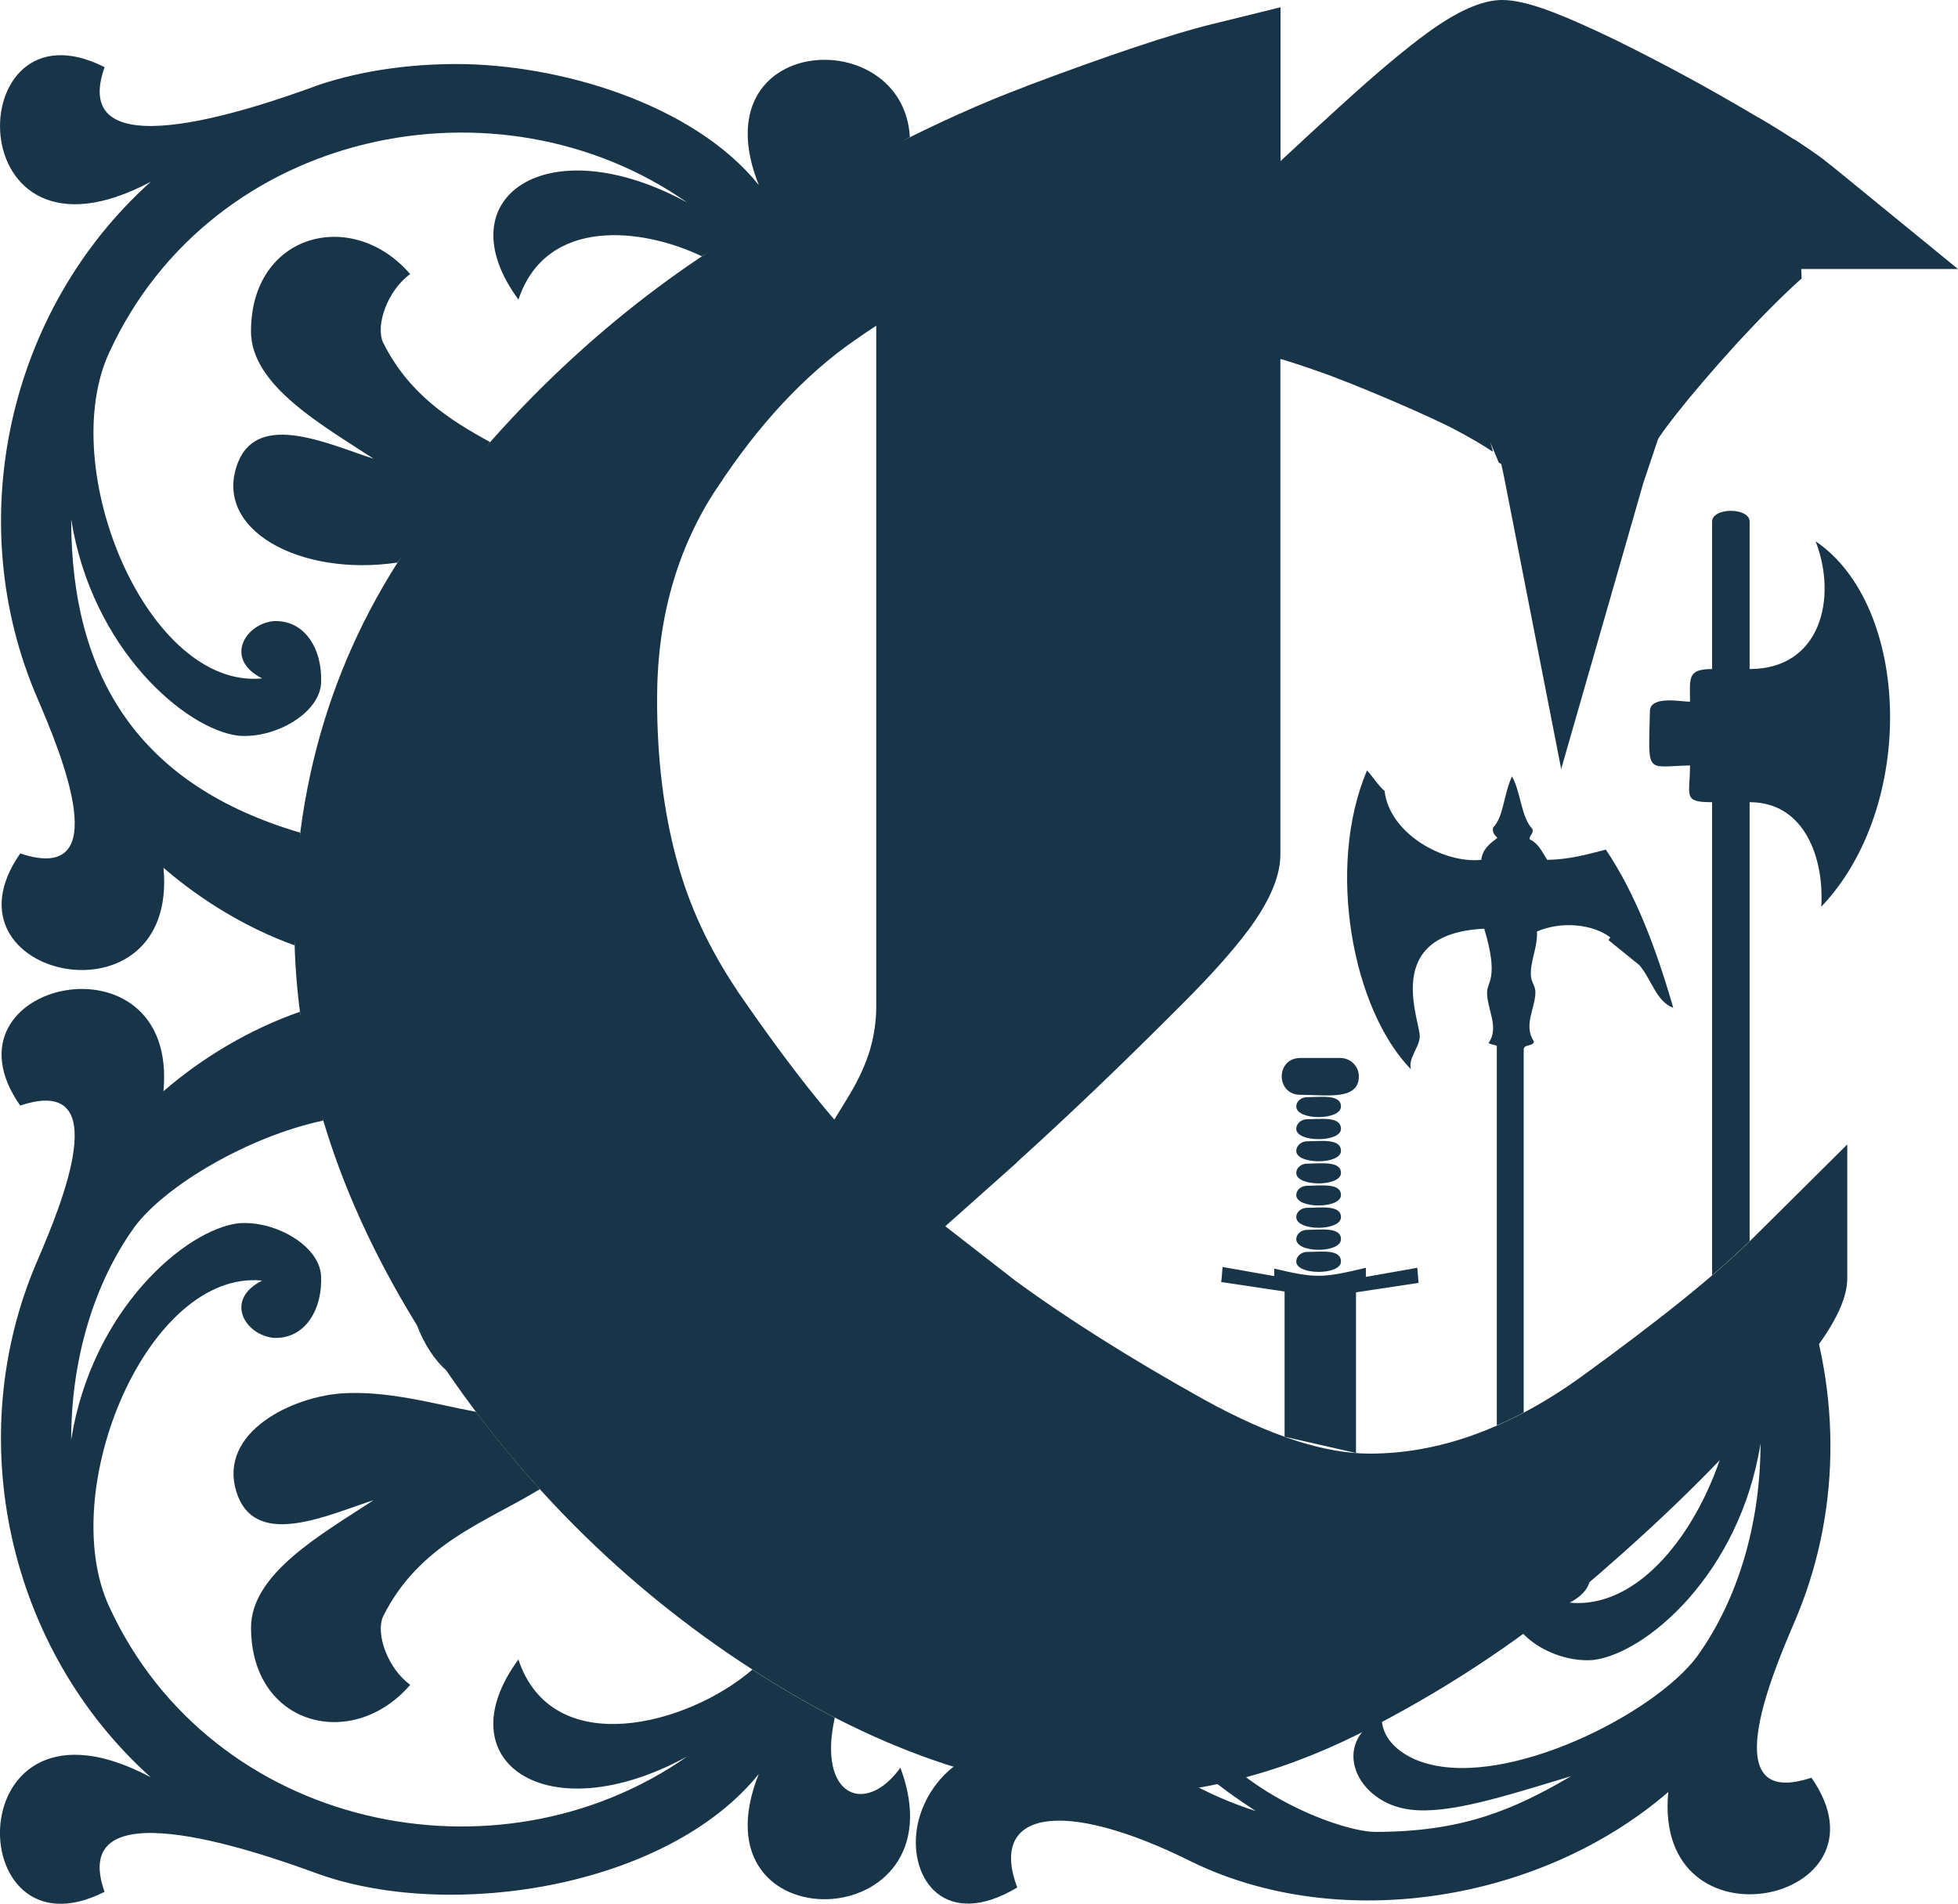 <?xml version="1.0" encoding="UTF-8"?> <svg xmlns="http://www.w3.org/2000/svg" xmlns:xlink="http://www.w3.org/1999/xlink" version="1.1" id="Слой_1" x="0px" y="0px" width="85.039px" height="82.684px" viewBox="35.447 32.824 85.039 82.684" xml:space="preserve"> <g> <path fill="#173449" d="M113.717,88.713h-0.579c-0.258,0.566-0.983,1.572-2.21,3.02c0.012,5.025-3.338,11.084-7.313,10.695 c1.657-0.832,0.758-2.35-0.485-2.488c-0.251-0.014-0.474,0.031-0.683,0.104c-0.315,0.262-0.631,0.52-0.955,0.771 c-0.313,0.492-0.47,1.137-0.438,1.822c0.069,1.311,2.005,2.418,3.595,2.281c2.281-0.277,6.359-3.736,7.26-9.402 c0,3.453-0.97,6.775-2.765,9.262c-1.868,2.488-8.159,5.668-11.751,4.631c-0.762-0.207-1.937-0.83-1.937-2.004 c-2.281,1.107-1.105,3.734,1.245,4.012c1.659,0.205,4.012-0.555,6.982-1.453c-2.489,1.453-4.701,2.42-8.503,2.42 c-1.396,0-5.65-1.549-7.624-4.404c-0.535,0.105-1.066,0.178-1.594,0.232c1.006,1.066,2.315,2.156,4.03,3.27 c-2.214-0.707-4.09-1.818-5.671-3.176c-0.014,0-0.025,0.002-0.038,0.002c-1.533,0-3.086-0.195-4.66-0.543 c0.393,0.5,0.808,0.979,1.247,1.436c-2.904-1.381-5.257,0.832-5.601,3.043c-0.345,2.211,1.244,4.42,4.358,2.555 c-1.245-3.316,1.932-3.938,7.602-1.105c6.43,3.119,15.152,1.727,20.672-3.041c-0.66,7.1,9.987,4.781,6.219-0.623 c-4.148,1.383-1.798-4.285-0.761-6.705C115.407,98.618,115.414,93.362,113.717,88.713z"></path> <path fill="#173449" d="M56.73,52.022c-1.782-0.976-3.521-2.081-4.644-4.319c-0.347-0.762,0.208-2.282,1.175-2.974 c-2.488-2.903-6.913-1.798-6.913,2.489c0,2.349,3.111,4.078,5.323,5.529c-1.936-0.622-4.978-2.072-5.879,0.139 c-1.166,2.918,2.661,5.002,6.91,4.371L56.73,52.022z"></path> <path fill="#173449" d="M54.844,92.36c-0.512-0.461-0.957-1.117-1.303-2.006L54.844,92.36z"></path> <path fill="#173449" d="M56.121,94.141c0.881,1.166,1.803,2.289,2.774,3.359c-2.408,1.463-5.226,2.367-6.807,5.521 c-0.346,0.762,0.209,2.281,1.175,2.975c-2.488,2.904-6.913,1.799-6.913-2.488c0-2.352,3.111-4.078,5.323-5.531 c-1.936,0.621-4.977,2.074-5.879-0.139c-1.037-2.627,2.074-4.285,4.425-4.494C52.253,93.196,54.248,93.79,56.121,94.141z"></path> <path fill="#173449" d="M46.835,88.44c-1.659,0.83-0.761,2.35,0.483,2.488c1.383,0.07,2.144-1.244,2.074-2.695 c-0.071-1.311-2.006-2.418-3.596-2.281c-2.281,0.277-6.356,3.734-7.258,9.402c0-3.455,0.967-6.773,2.766-9.262 c1.333-1.779,4.927-3.91,8.181-4.602l-1.016-4.723c-2.159,0.754-4.197,1.959-5.923,3.449c0.66-7.1-9.99-4.779-6.223,0.623 c4.148-1.383,1.799,4.285,0.76,6.705c-3.354,7.715-1.277,16.922,4.91,22.467c-8.436-4.492-8.297,8.156-2.006,4.977 c-1.59-4.496,6.152-1.936,9.333-0.76c5.813,2.041,15.137,0.533,19.08-4.357c-2.974,7.467,8.917,7.119,6.152-0.275 c-1.513,2.105-3.614,1.26-2.849-2.176c-1.188-0.611-2.382-1.307-3.58-2.084c-2.791,2.412-8.685,3.988-10.162-0.439 c-3.252,4.424,1.244,7.535,7.327,4.215c-8.217,5.752-20.624,3.195-25.094-6.5C37.847,97.565,41.859,87.954,46.835,88.44z"></path> <path fill="#173449" d="M107.107,63.649c0.101-0.614,1.358-0.349,1.74-0.349c0-1.018-0.135-1.419,0.959-1.419v-6.399 c0-0.629,1.63-0.631,1.63,0v6.399c3.091,0,3.82-3.088,2.866-5.549c4.143,2.816,4.393,11.529,0.245,15.872 c0.131-2.044-0.684-4.541-3.111-4.541v19.067c-0.463,0.453-1.006,0.949-1.63,1.48V67.664c-1.293,0-0.959-0.265-0.959-1.597 C106.887,66.114,107.044,66.517,107.107,63.649z"></path> <path fill="#173449" d="M108.119,76.592c-0.732-2.534-1.616-4.915-2.928-6.87c-0.791,0.206-1.565,0.428-2.545,0.446 c-0.217-0.333-0.382-0.723-0.765-0.892c-0.01-0.2,0.17-0.212,0.126-0.445c-0.502-0.523-0.487-1.534-0.89-2.29 c-0.383,0.829-0.354,1.749-0.826,2.227c-0.039,0.25,0.092,0.33,0.19,0.445c-0.313,0.239-0.639,0.468-0.701,0.955 c-1.652,0.167-3.986-1.146-4.198-2.991c-0.294-0.256-0.497-0.608-0.764-0.892c-1.787,4.216-0.632,10.375,1.909,12.98 c-0.133-0.469,0.351-0.939,0.383-1.4c0.044-0.668-1.718-4.488,2.799-4.708c0.64,2.12,0.138,2.31,0.125,2.735 c-0.02,0.754,0.55,1.535,0.065,2.227c0.088,0.072,0.248,0.074,0.357,0.123v16.49c0.39-0.17,0.781-0.357,1.168-0.563V78.393 c0.021-0.238,0.413-0.105,0.445-0.336c-0.481-0.719,0.073-1.453,0.063-2.164c-0.003-0.229-0.166-0.41-0.19-0.639 c-0.068-0.636,0.296-1.266,0.257-1.973c1.081-0.476,2.469-0.305,3.182,0.254c0.018,0.015-0.094,0.098-0.066,0.126l1.336,1.083 C107.181,75.37,107.392,76.338,108.119,76.592z"></path> <path fill="#173449" d="M92.22,80.475c0.581,0,1.467-0.139,1.467,0.404c0,0.615-1.941,0.615-1.941,0 C91.745,80.655,91.96,80.475,92.22,80.475z"></path> <path fill="#173449" d="M92.22,81.432c0.581,0,1.467-0.141,1.467,0.418c0,0.598-1.941,0.598-1.941,0 C91.745,81.625,91.96,81.432,92.22,81.432z"></path> <path fill="#173449" d="M92.22,82.391c0.583,0,1.467-0.139,1.467,0.418c0,0.6-1.941,0.6-1.941,0 C91.745,82.584,91.96,82.391,92.22,82.391z"></path> <path fill="#173449" d="M92.22,83.362c0.579,0,1.467-0.137,1.467,0.406c0,0.602-1.941,0.602-1.941,0 C91.745,83.542,91.96,83.362,92.22,83.362z"></path> <path fill="#173449" d="M92.22,84.323c0.578,0,1.467-0.139,1.467,0.404c0,0.602-1.941,0.602-1.941,0 C91.745,84.502,91.96,84.323,92.22,84.323z"></path> <path fill="#173449" d="M92.22,85.28c0.58,0,1.467-0.139,1.467,0.404c0,0.617-1.941,0.617-1.941,0 C91.745,85.461,91.96,85.28,92.22,85.28z"></path> <path fill="#173449" d="M92.22,86.237c0.579,0,1.467-0.139,1.467,0.404c0,0.617-1.941,0.617-1.941,0 C91.745,86.418,91.96,86.237,92.22,86.237z"></path> <path fill="#173449" d="M92.22,87.196c0.581,0,1.467-0.139,1.467,0.416c0,0.602-1.941,0.602-1.941,0 C91.745,87.387,91.96,87.196,92.22,87.196z"></path> <path fill="#173449" d="M88.487,88.504c0.022-0.217,0.045-0.43,0.058-0.654l2.243,0.396V87.92c1.806,0.43,2.11,0.412,3.981-0.035 v0.396l2.233-0.396c0.022,0.215,0.032,0.43,0.056,0.656L94.34,88.95v6.98l-3.101-0.707v-6.307L88.487,88.504z"></path> <path fill="#173449" d="M94.464,79.571c0,1.059-1.41,0.801-2.536,0.801c-1.085,0-1.085-1.6,0-1.6c-0.452,0,2.176,0,1.724,0 C94.104,78.772,94.464,79.133,94.464,79.571z"></path> <path fill="#173449" d="M55.268,35.605c4.38,0,10.25,1.678,13.134,5.254c-2.616-6.569,6.272-7.09,6.563-2.082l-9.039,5.175 c-2.613-1.247-6.764-1.712-7.962,1.884c-3.252-4.424,1.244-7.535,7.327-4.217c-8.215-5.752-20.622-3.197-25.093,6.498 c-2.353,5.046,1.657,14.656,6.637,14.171c-1.659-0.83-0.761-2.351,0.483-2.488c1.383-0.07,2.144,1.242,2.074,2.695 c-0.071,1.313-2.006,2.419-3.596,2.281c-2.281-0.277-6.356-3.734-7.258-9.402c0,6.896,2.99,11.569,9.944,13.612l-0.243,4.894 c-2.062-0.74-4.041-1.941-5.691-3.367c0.66,7.1-9.99,4.779-6.222-0.623c4.147,1.384,1.798-4.285,0.76-6.706 c-3.354-7.715-1.278-16.919,4.909-22.466c-8.435,4.494-8.297-8.157-2.006-4.978c-1.59,4.493,6.152,1.937,9.334,0.761 C51.189,35.882,53.263,35.605,55.268,35.605z"></path> <path fill="#173449" d="M75.933,76.522V43.146c-0.805,0-2.396,0.828-4.793,2.5c-2.395,1.674-4.604,4.017-6.59,7.05 c-2.004,3.035-2.996,6.535-2.996,10.499c0,2.793,0.318,5.327,0.936,7.604c0.618,2.274,1.61,4.395,2.958,6.395 c2.678,3.896,4.85,6.568,6.534,8.018c0.655-0.775,1.479-1.98,2.472-3.652C75.447,79.883,75.933,78.209,75.933,76.522 M113.678,42.078c-0.58,0-2.118,1.362-4.604,4.051c-2.34,2.585-3.633,4.241-3.895,4.948l-0.711,2.12l-0.768,2.672l-0.544-2.775 c-0.225-1.139-0.452-1.777-0.711-1.914c-0.15-0.363-1.086-1-2.809-1.914c-0.58-0.292-1.46-0.707-2.622-1.206 c-0.842-0.362-1.796-0.759-2.846-1.155c-1.947-0.707-3.183-1.068-3.725-1.068c-0.226,0-0.582,0.275-1.07,0.844 c-0.503,0.553-0.747,1.035-0.747,1.432v21.825c0,0.81-1.179,2.413-3.558,4.793c-2.526,2.533-4.885,4.793-7.076,6.773l-5.278,4.705 l5.261,4.088c2.49,1.828,5.355,3.619,8.557,5.412c3.218,1.777,6.025,2.672,8.404,2.672c3.54,0,7.061-1.26,10.559-3.775 c3.482-2.518,6.085-4.602,7.751-6.26c0,0.465-0.954,1.83-2.901,4.07c-1.929,2.242-4.308,4.57-7.095,6.98 c-2.81,2.398-5.899,4.5-9.288,6.26c-3.369,1.775-6.609,2.652-9.682,2.652c-4.885,0-9.996-1.775-15.297-5.311 c-5.314-3.535-9.696-8.053-13.143-13.533c-3.464-5.482-5.187-10.965-5.187-16.41c0-6.138,1.781-11.567,5.357-16.325 c3.556-4.742,7.712-8.585,12.431-11.517c4.719-2.93,8.857-5.051,12.414-6.379c3.576-1.344,6.16-2.206,7.77-2.603v9.292 c1.91-1.914,4.157-4.033,6.738-6.379c2.846-2.586,4.625-3.896,5.318-3.896c0.542,0,1.815,0.501,3.818,1.466 c1.985,0.982,4.026,2.085,6.104,3.31c1.069,0.62,1.946,1.189,2.642,1.707C113.341,41.803,113.49,41.923,113.678,42.078z"></path> <path fill="#173449" d="M91.688,97.893c1.157,0.318,2.244,0.488,3.25,0.488c0.164,0,0.322-0.016,0.484-0.021 C94.345,97.508,93.008,97.454,91.688,97.893z"></path> <path fill="#173449" d="M73.504,76.522V46.969c-0.31,0.201-0.636,0.424-0.976,0.662c-1.057,0.734-2.082,1.634-3.078,2.701 c-0.994,1.063-1.951,2.295-2.867,3.695l-0.01,0.009c-0.86,1.302-1.504,2.71-1.936,4.228c-0.436,1.525-0.652,3.172-0.652,4.933 c0,1.297,0.072,2.525,0.215,3.685c0.143,1.153,0.355,2.249,0.637,3.283c0.275,1.02,0.632,1.992,1.063,2.921 c0.437,0.936,0.957,1.852,1.563,2.754l-0.005,0.002c1.297,1.885,2.467,3.471,3.512,4.752c0.245,0.303,0.482,0.586,0.713,0.852 c0.219-0.352,0.449-0.723,0.686-1.121c0.402-0.674,0.691-1.324,0.877-1.951v-0.01C73.417,77.76,73.504,77.149,73.504,76.522 M100.311,52.363l-0.104-0.253c-0.093-0.224,0.064,0.201,0.071,0.304L100.311,52.363z M75.933,76.522V43.146 c-0.805,0-2.396,0.828-4.793,2.5c-2.395,1.674-4.604,4.017-6.59,7.05c-2.004,3.035-2.996,6.535-2.996,10.499 c0,2.793,0.318,5.327,0.936,7.604c0.618,2.274,1.61,4.395,2.958,6.395c2.678,3.896,4.85,6.568,6.534,8.018 c0.655-0.775,1.479-1.98,2.472-3.652C75.447,79.883,75.933,78.209,75.933,76.522z M113.678,42.078c-0.58,0-2.118,1.362-4.604,4.051 c-2.34,2.585-3.633,4.241-3.895,4.948l-0.711,2.12l-0.768,2.672l-0.544-2.775c-0.225-1.139-0.452-1.777-0.711-1.914 c-0.15-0.363-1.086-1-2.809-1.914c-0.58-0.292-1.46-0.707-2.622-1.206c-0.842-0.362-1.796-0.759-2.846-1.155 c-1.947-0.707-3.183-1.068-3.725-1.068c-0.226,0-0.582,0.275-1.07,0.844c-0.503,0.553-0.747,1.035-0.747,1.432v21.825 c0,0.81-1.179,2.413-3.558,4.793c-2.526,2.533-4.885,4.793-7.076,6.773l-5.278,4.705l5.261,4.088 c2.49,1.828,5.355,3.619,8.557,5.412c3.218,1.777,6.025,2.672,8.404,2.672c3.54,0,7.061-1.26,10.559-3.775 c3.482-2.518,6.085-4.602,7.751-6.26c0,0.465-0.954,1.83-2.901,4.07c-1.929,2.242-4.308,4.57-7.095,6.98 c-2.81,2.398-5.899,4.5-9.288,6.26c-3.369,1.775-6.609,2.652-9.682,2.652c-4.885,0-9.996-1.775-15.297-5.311 c-5.314-3.535-9.696-8.053-13.143-13.533c-3.464-5.482-5.187-10.965-5.187-16.41c0-6.138,1.781-11.567,5.357-16.325 c3.556-4.742,7.712-8.585,12.431-11.517c4.719-2.93,8.857-5.051,12.414-6.379c3.576-1.344,6.16-2.206,7.77-2.603v9.292 c1.91-1.914,4.157-4.033,6.738-6.379c2.846-2.586,4.625-3.896,5.318-3.896c0.542,0,1.815,0.501,3.818,1.466 c1.985,0.982,4.026,2.085,6.104,3.31c1.069,0.62,1.946,1.189,2.642,1.707C113.341,41.803,113.49,41.923,113.678,42.078z M113.678,44.508l0.018,0.41c-0.018,0.015-0.033,0.031-0.053,0.047c-0.738,0.658-1.667,1.588-2.777,2.787v0.002 c-1.072,1.183-1.938,2.197-2.595,3.032c-0.5,0.638-0.773,1.014-0.815,1.126l-0.003-0.001l-0.654,1.95h0.003l-0.767,2.673 l-2.783,9.688l-1.934-9.887l-0.543-2.775c-0.045-0.229-0.088-0.424-0.128-0.587l-0.106-0.057l-0.229-0.553l-0.033,0.05 c0.001,0.019-0.004,0.026-0.014,0.02c-0.396-0.27-0.979-0.611-1.757-1.022c-0.262-0.131-0.62-0.303-1.071-0.51 c-0.333-0.153-0.786-0.354-1.378-0.61c-0.437-0.188-0.88-0.374-1.299-0.546c-0.528-0.215-1.023-0.412-1.445-0.572V49.17 c-0.95-0.344-1.686-0.593-2.199-0.74h-0.011l-0.039-0.011l-0.01,0.011v21.506c0,0.931-0.459,2.021-1.378,3.262 c-0.664,0.893-1.627,1.975-2.891,3.238c-1.293,1.297-2.527,2.508-3.703,3.633c-1.123,1.074-2.281,2.156-3.469,3.229l-0.011,0.021 l-3.101,2.762l2.959,2.299l-0.002,0.002c1.195,0.879,2.469,1.738,3.814,2.586c1.352,0.854,2.834,1.729,4.442,2.627l0,0 c1.486,0.82,2.843,1.424,4.068,1.814c1.143,0.363,2.193,0.547,3.152,0.547c1.492,0,2.983-0.268,4.479-0.801 c1.562-0.559,3.119-1.396,4.668-2.508c1.673-1.211,3.16-2.336,4.452-3.377c1.231-0.992,2.237-1.873,3.005-2.635l4.137-4.107v5.824 c0,0.738-0.396,1.68-1.194,2.799c-0.522,0.732-1.287,1.684-2.297,2.846h0.002c-1.012,1.17-2.134,2.363-3.367,3.576 c-1.218,1.197-2.549,2.418-3.984,3.662l-0.01,0.008c-1.506,1.285-3.072,2.479-4.691,3.57c-1.589,1.072-3.266,2.07-5.04,2.992l0,0 c-1.827,0.961-3.64,1.688-5.435,2.178c-1.849,0.508-3.643,0.762-5.373,0.762c-2.697,0-5.458-0.492-8.281-1.471 c-2.752-0.955-5.541-2.373-8.355-4.252l-0.001,0.002c-2.8-1.859-5.356-3.98-7.667-6.361c-2.31-2.379-4.374-5.014-6.188-7.898 c-1.847-2.928-3.231-5.85-4.153-8.77c-0.942-2.979-1.411-5.959-1.411-8.934c0-3.317,0.487-6.46,1.459-9.43 c0.973-2.967,2.436-5.749,4.389-8.349c1.859-2.477,3.885-4.729,6.07-6.754c2.207-2.043,4.546-3.833,7.018-5.369 c2.397-1.488,4.663-2.78,6.796-3.876h0.01c2.159-1.11,4.172-2.013,6.036-2.708l-0.003-0.006c1.775-0.666,3.336-1.227,4.684-1.678 c1.383-0.463,2.504-0.799,3.363-1.01l3.008-0.741v3.095v3.585c0.868-0.81,1.76-1.632,2.678-2.465 c1.479-1.345,2.703-2.374,3.666-3.079c1.317-0.967,2.412-1.453,3.284-1.453c0.563,0,1.306,0.183,2.234,0.541 c0.714,0.275,1.593,0.668,2.639,1.171l0.018,0.008c1.118,0.553,2.166,1.095,3.132,1.619c0.885,0.479,1.92,1.067,3.111,1.771 l0.002-0.004c0.479,0.279,0.998,0.598,1.549,0.955l0.007-0.006c0.512,0.333,0.955,0.637,1.319,0.91l-0.003,0.004 c0.031,0.023,0.097,0.078,0.24,0.192l0.021,0.01l0.251,0.204l5.276,4.309h-6.69H113.678z"></path> </g> </svg> 